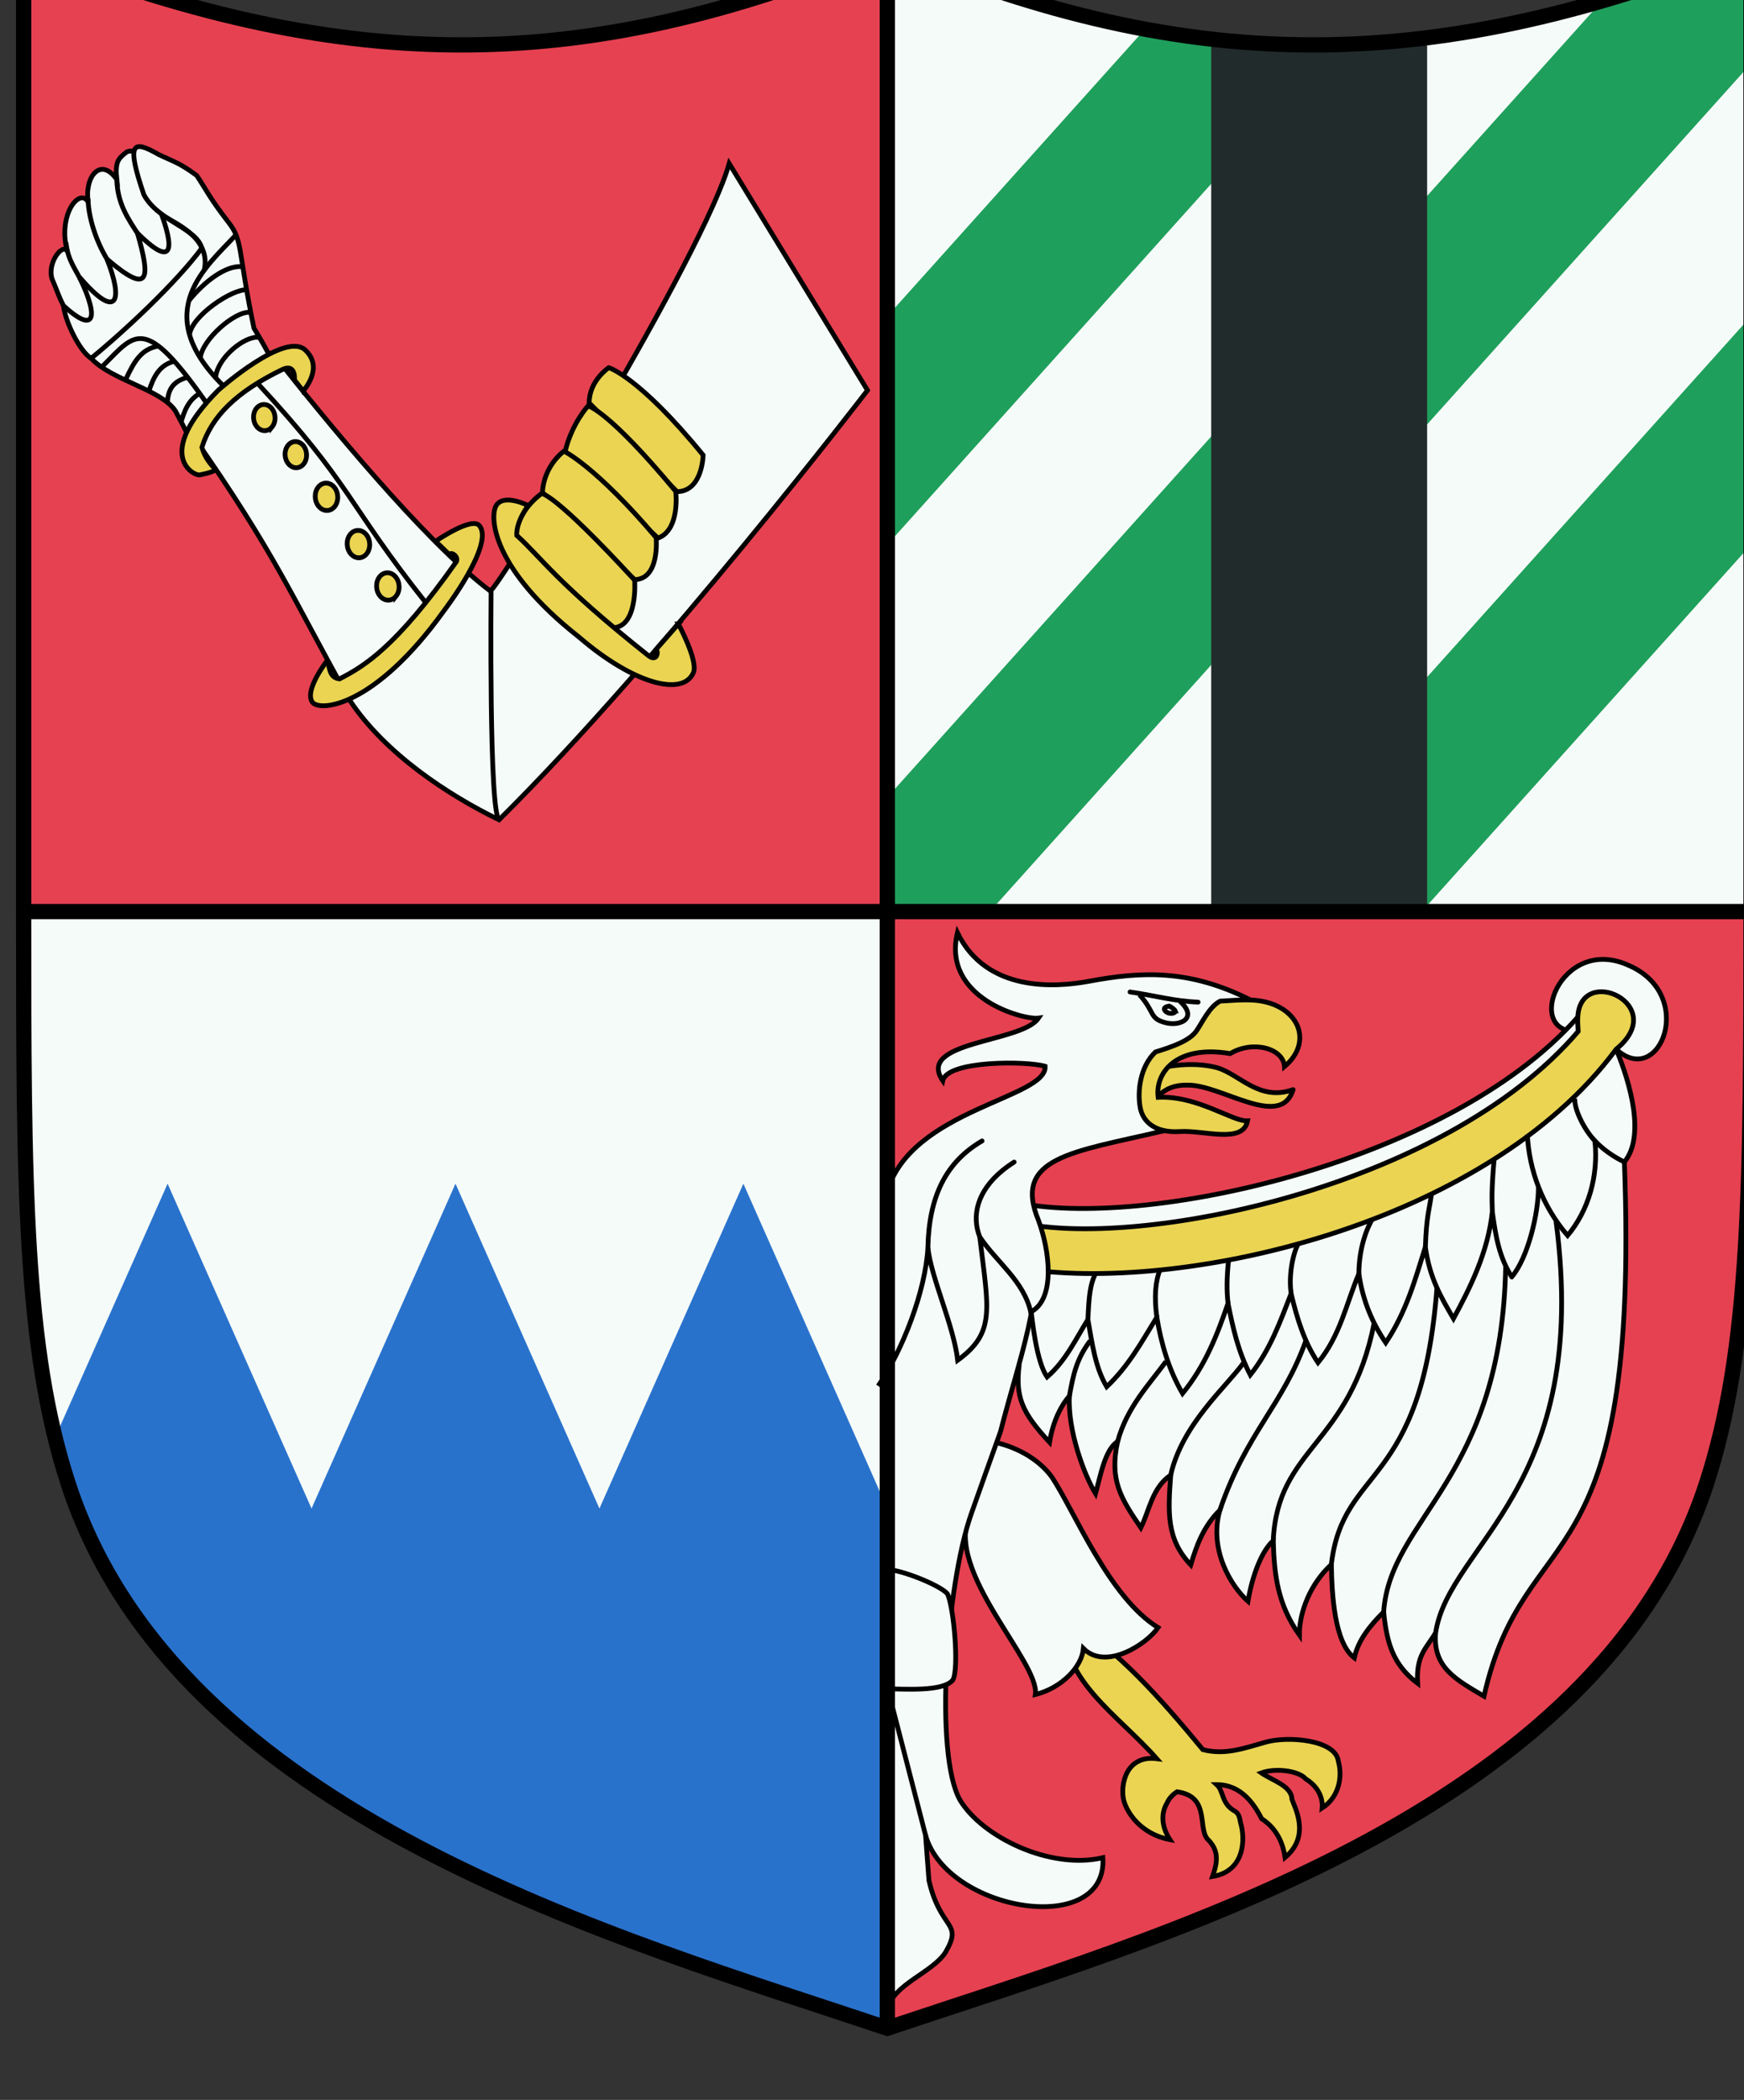<?xml version="1.0" encoding="UTF-8" standalone="no"?>
<!-- Created with Inkscape (http://www.inkscape.org/) -->
<svg xmlns:dc="http://purl.org/dc/elements/1.1/" xmlns:cc="http://creativecommons.org/ns#" xmlns:rdf="http://www.w3.org/1999/02/22-rdf-syntax-ns#" xmlns:svg="http://www.w3.org/2000/svg" xmlns="http://www.w3.org/2000/svg" xmlns:xlink="http://www.w3.org/1999/xlink" xmlns:sodipodi="http://sodipodi.sourceforge.net/DTD/sodipodi-0.dtd" xmlns:inkscape="http://www.inkscape.org/namespaces/inkscape" width="96.672mm" height="116.387mm" viewBox="0 0 96.672 116.387" version="1.1" id="svg25757" inkscape:version="0.92.3 (2405546, 2018-03-11)" sodipodi:docname="COA Kovir and Poviss.svg">
  <rect x="0" y="0" width="96.672" height="116.387" fill="#333333" stroke="none"/>
  <defs id="defs25751">
    <clipPath clipPathUnits="userSpaceOnUse" id="clipPath20753">
      <use x="0" y="0" xlink:href="#use20161-8-4-9-9" id="use20755" style="stroke-width:1" width="100%" height="100%" transform="translate(35.625,67.5)"/>
    </clipPath>
    <inkscape:path-effect effect="spiro" id="path-effect19953-8" is_visible="true"/>
    <inkscape:path-effect effect="spiro" id="path-effect19981-2" is_visible="true"/>
  </defs>
  <sodipodi:namedview id="base" pagecolor="#ffffff" bordercolor="#666666" borderopacity="1.0" inkscape:pageopacity="0.0" inkscape:pageshadow="2" inkscape:zoom="0.7" inkscape:cx="64.760605" inkscape:cy="209.13571" inkscape:document-units="mm" inkscape:current-layer="layer1" showgrid="false" fit-margin-top="0" fit-margin-left="0" fit-margin-right="0" fit-margin-bottom="0" inkscape:window-width="1920" inkscape:window-height="1017" inkscape:window-x="-4" inkscape:window-y="-4" inkscape:window-maximized="1"/>
  <g inkscape:label="Layer 1" inkscape:groupmode="layer" id="layer1" transform="translate(297.8,-153.384)">
    <g transform="matrix(0.282,0,0,0.282,830.37,-4206.512)" id="g25678">
      <path id="use20161-8-4-9-9" d="m -3826.186,15639.787 v 219.477 c -52.787,-17.712 -139.569,-41.639 -160.959,-106.879 -8.782,-26.784 -8.811,-59.217 -8.811,-112.598 z" style="display:inline;fill:#f5fbf8;fill-opacity:1;stroke:none;stroke-width:1.875;stroke-miterlimit:4;stroke-dasharray:none" inkscape:connector-curvature="0"/>
      <path transform="translate(-35.625,-67.5)" clip-path="url(#clipPath20753)" sodipodi:nodetypes="cccccccccc" inkscape:connector-curvature="0" id="rect20590-2" d="m -3932.036,15760.77 28.295,63.845 28.295,-63.845 28.295,63.845 28.295,-63.845 28.295,63.844 v 102.15 h -169.77 v -102.15 z" style="color:#000000;clip-rule:nonzero;display:inline;overflow:visible;visibility:visible;opacity:1;isolation:auto;mix-blend-mode:normal;color-interpolation:sRGB;color-interpolation-filters:linearRGB;solid-color:#000000;solid-opacity:1;fill:#2972cc;fill-opacity:1;fill-rule:evenodd;stroke:none;stroke-width:116.25;stroke-linecap:square;stroke-linejoin:miter;stroke-miterlimit:4;stroke-dasharray:none;stroke-dashoffset:0;stroke-opacity:1;paint-order:fill markers stroke;color-rendering:auto;image-rendering:auto;shape-rendering:auto;text-rendering:auto;enable-background:accumulate"/>
      <path sodipodi:nodetypes="cccc" inkscape:connector-curvature="0" style="opacity:1;fill:#f5fbf8;fill-opacity:1;stroke:none;stroke-width:3;stroke-linecap:butt;stroke-linejoin:miter;stroke-miterlimit:4;stroke-dasharray:none" d="m -3826.186,15639.787 v -189.126 c 60.803,25.557 107.945,24.552 169.77,0 v 189.126" id="path20396-7-5-1"/>
      <path id="path20047-6-5-7-8-2" d="m -3656.416,15450.661 c -10.1,4.012 -19.802,7.382 -29.242,10.123 l -140.528,156.548 v 22.456 h 20.156 l 149.614,-166.672 z m -119.119,15.684 -50.651,56.425 v 44.909 l 88.239,-98.299 c -12.475,0.323 -24.892,-0.68 -37.588,-3.035 z m 119.119,56.424 -105.042,117.019 h 40.312 l 64.73,-72.109 z" style="color:#000000;font-style:normal;font-variant:normal;font-weight:normal;font-stretch:normal;font-size:medium;line-height:normal;font-family:sans-serif;font-variant-ligatures:normal;font-variant-position:normal;font-variant-caps:normal;font-variant-numeric:normal;font-variant-alternates:normal;font-feature-settings:normal;text-indent:0;text-align:start;text-decoration:none;text-decoration-line:none;text-decoration-style:solid;text-decoration-color:#000000;letter-spacing:normal;word-spacing:normal;text-transform:none;writing-mode:lr-tb;direction:ltr;text-orientation:mixed;dominant-baseline:auto;baseline-shift:baseline;text-anchor:start;white-space:normal;shape-padding:0;clip-rule:nonzero;display:inline;overflow:visible;visibility:visible;opacity:1;isolation:auto;mix-blend-mode:normal;color-interpolation:sRGB;color-interpolation-filters:linearRGB;solid-color:#000000;solid-opacity:1;vector-effect:none;fill:#1f9f5c;fill-opacity:1;fill-rule:evenodd;stroke:none;stroke-width:30;stroke-linecap:butt;stroke-linejoin:miter;stroke-miterlimit:4;stroke-dasharray:none;stroke-dashoffset:0;stroke-opacity:1;color-rendering:auto;image-rendering:auto;shape-rendering:auto;text-rendering:auto;enable-background:accumulate" inkscape:connector-curvature="0"/>
      <path id="path20396-7-5-1-2-5" d="m -3720.08,15468.033 c -14.268,1.775 -28.251,1.888 -42.442,0.275 v 171.48 h 42.442 z" style="opacity:1;fill:#222b2c;fill-opacity:1;stroke:none;stroke-width:3;stroke-linecap:butt;stroke-linejoin:miter;stroke-miterlimit:4;stroke-dasharray:none" inkscape:connector-curvature="0"/>
      <path id="use20161-8-4-9-4-0" d="m -3826.186,15639.787 v 219.477 c 52.787,-17.712 139.569,-41.639 160.959,-106.879 8.782,-26.784 8.811,-59.217 8.811,-112.598 z" style="display:inline;fill:#e64151;fill-opacity:1;stroke:none;stroke-width:1.875;stroke-miterlimit:4;stroke-dasharray:none" inkscape:connector-curvature="0"/>
      <g transform="translate(-35.625,-67.5)" id="g20777">
        <g id="g20676">
          <path sodipodi:nodetypes="ccccccccccccccccccccccc" inkscape:connector-curvature="0" id="path16565-5-6-2-0-2" d="m -3762.969,15769.844 49.959,-4.274 48.249,-14.436 10.687,-13.407 8.392,18.777 c 3.152,84.879 -19.451,68.882 -27.596,105.004 -5.399,-3.205 -10.111,-5.623 -9.507,-12.469 -1.849,3.1 -3.873,4.406 -3.538,9.939 -4.856,-3.651 -6.079,-8.014 -6.676,-14.041 -2.732,2.763 -5.006,5.537 -5.768,9.037 -3.955,-2.995 -4.421,-12.626 -4.514,-18.367 -4.13,3.825 -6.311,9.332 -6.281,13.878 -4.184,-5.892 -4.959,-11.559 -5.141,-18.543 -2.319,2.028 -4.153,7.014 -4.97,11.908 -3.255,-2.875 -7.769,-10.13 -5.515,-17.925 -3.316,3.256 -4.666,7.219 -5.732,10.764 -4.84,-5.09 -4.466,-10.421 -3.934,-17.662 -3.675,2.527 -4.164,6.919 -5.877,10.364 -3.955,-5.82 -6.196,-9.352 -4.571,-16.931 -2.469,1.537 -3.369,6.743 -4.332,10.222 -2.147,-3.484 -5.518,-12.345 -5.137,-19.198 -1.451,1.666 -3.197,4.713 -3.903,9.115 -5.482,-5.884 -6.751,-8.982 -5.957,-15.289" style="fill:#f5fbf8;fill-opacity:1;fill-rule:evenodd;stroke:#000000;stroke-width:0.937;stroke-linecap:butt;stroke-linejoin:miter;stroke-miterlimit:4;stroke-dasharray:none;stroke-opacity:1"/>
          <path sodipodi:nodetypes="ccc" inkscape:connector-curvature="0" id="path16440-1-5-9-3-9-4-7-6-6-7" d="m -3654.762,15730.833 c -10.849,0.612 -3.526,-18.862 9.675,-13.077 13.83,5.707 6.372,24.506 -2.212,16.581" style="opacity:1;fill:#f5fbf8;fill-opacity:1;fill-rule:evenodd;stroke:#000000;stroke-width:0.937;stroke-linecap:butt;stroke-linejoin:miter;stroke-miterlimit:4;stroke-dasharray:none;stroke-opacity:1"/>
          <path sodipodi:nodetypes="cccccccccccccccccccccccc" inkscape:connector-curvature="0" id="path17522-05-2-9-5-6-6-5" d="m -3667.821,15779.09 c 3.147,-3.665 5.288,-12.493 5.241,-17.709 1.352,3.498 3.304,6.757 5.738,9.581 4.09,-4.923 6.087,-11.629 5.368,-18.599 1.671,1.717 3.643,3.126 5.791,4.141 4.107,-4.972 1.247,-15.311 -1.617,-22.165 l -7.536,-6.32 c -25.975,29.531 -88.538,42.405 -111.967,36.04 l 3.833,13.285 c 0.668,11.475 1.927,18.694 3.811,21.42 3.623,-3.123 5.604,-7.372 8.025,-11.319 0.819,4.654 1.429,9.431 3.693,13.237 4.336,-4.09 6.947,-8.94 9.849,-13.662 0.882,5.27 2.361,10.335 5.061,14.982 4.505,-5.505 6.824,-11.572 8.937,-17.692 0.955,4.682 1.937,9.363 4.377,14.045 3.904,-4.904 5.883,-10.467 8.025,-15.975 1.159,4.896 2.623,9.604 5.289,13.57 4.37,-5.332 5.556,-11.599 8.025,-17.49 0.779,5.367 2.69,9.762 5.289,13.569 4.162,-6.267 5.794,-12.533 7.785,-18.8 0.854,6.09 2.991,9.701 5.529,14.059 3.288,-6.106 6.776,-13.01 7.632,-20.992 0.677,4.875 1.332,8.85 3.818,12.794 z" style="fill:#f5fbf8;fill-opacity:1;fill-rule:evenodd;stroke:#000000;stroke-width:0.937;stroke-linecap:butt;stroke-linejoin:miter;stroke-miterlimit:4;stroke-dasharray:none;stroke-opacity:1"/>
          <path style="opacity:1;fill:#ead452;fill-opacity:1;fill-rule:evenodd;stroke:#000000;stroke-width:0.937;stroke-linecap:butt;stroke-linejoin:miter;stroke-miterlimit:4;stroke-dasharray:none;stroke-opacity:1" d="m -3764.85,15768.359 c 23.011,5.463 83.674,-6.569 110.087,-37.523 -0.054,-1.061 -0.14,-1.927 -0.073,-2.817 0.487,-10.53 18.22,-2.39 7.536,6.32 -25.702,34.728 -85.933,48.241 -117.493,43.005" id="use16797-4-6-2-8-8-8-5-9-5-4" inkscape:connector-curvature="0" sodipodi:nodetypes="ccccc"/>
          <path sodipodi:nodetypes="cccccccccccccccc" inkscape:connector-curvature="0" d="m -3725.189,15824.925 c 5.182,-15.229 12.49,-20.729 16.943,-33.44 m -6.458,39.457 c 0.842,-18.477 15.103,-18.65 19.856,-42.874 m -8.434,47.539 c 2.288,-19.671 17.734,-14.579 20.766,-54.467 m -10.484,63.797 c 1.281,-18.613 23.283,-26.051 23.99,-68.123 m -85.762,25.67 c 0.784,-4.318 1.418,-7.284 4.099,-10.853 m 5.37,19.829 c 1.867,-6.765 6.067,-11.051 9.52,-15.742 m 0.927,22.309 c 2.251,-10.019 10.973,-17.354 14.343,-22.083 m 61.388,-27.857 c 6.959,52.709 -20.988,63.398 -23.661,80.952" style="fill:none;fill-rule:evenodd;stroke:#000000;stroke-width:0.938px;stroke-linecap:butt;stroke-linejoin:miter;stroke-opacity:1" id="path20009"/>
          <path sodipodi:nodetypes="cccccccccccccccccc" inkscape:connector-curvature="0" d="m -3723.592,15784.31 c -0.272,-2.54 -0.261,-4.935 0.098,-8.493 m -14.096,11.203 c -0.531,-4.074 -0.307,-7 0.688,-9.505 m -14.23,9.93 c 0.202,-4.529 0.396,-6.613 1.415,-8.894 m 38.528,3.829 c -0.545,-3.893 0.443,-8.105 1.45,-9.92 m 11.865,6 c 0.021,-4.06 1.02,-7.789 2.523,-10.515 m 10.552,5.284 c 0.22,-6.258 0.763,-7.197 1.175,-10.298 m 11.986,3.365 c -0.046,-2.31 -0.222,-3.724 0.346,-10.243 m 19.82,-3.691 c -1.807,-1.856 -4.025,-5.812 -3.973,-8.307 m -7.133,17.324 c -1.263,-3.267 -2.003,-6.743 -2.182,-10.245" style="fill:none;fill-rule:evenodd;stroke:#000000;stroke-width:0.938px;stroke-linecap:butt;stroke-linejoin:miter;stroke-opacity:1" id="path20630"/>
        </g>
        <path style="opacity:1;fill:#ead452;fill-opacity:1;fill-rule:evenodd;stroke:#000000;stroke-width:0.937;stroke-linecap:butt;stroke-linejoin:miter;stroke-miterlimit:4;stroke-dasharray:none;stroke-opacity:1" d="m -3755.459,15846.615 c 9.291,4.557 19.265,16.113 26.922,25.389 4.299,1.112 7.984,-0.23 12.366,-1.477 4.311,-1.226 13.753,-0.504 14.263,3.765 0.804,2.814 0.297,6.938 -3.179,9.191 0.189,-2.259 -1.036,-4.377 -3.2,-5.704 -1.456,-1.702 -6.1,-2.188 -8.761,-1.203 2.113,1.494 5.947,2.502 6.019,5.176 0.486,1.557 3.781,7.155 -1.352,11.451 -0.643,-4.565 -3.111,-6.66 -4.597,-7.622 -1.457,-2.804 -3.957,-6.705 -8.836,-6.696 1.41,1.281 0.885,3.677 3.455,5.15 1.214,0.697 0.971,1.664 1.394,2.947 0.823,3.711 0.086,9.015 -5.668,9.958 0.955,-2.733 1.305,-4.917 -0.752,-7.112 -2.417,-2.069 0.542,-8.615 -6.225,-9.54 -0.87,0.546 -1.58,1.325 -1.966,2.201 -1.407,2.378 -0.864,5.017 0.563,7.209 -5.755,-1.093 -8.456,-5.343 -9.076,-7.726 -0.717,-2.915 0.361,-8.943 6.49,-8.184 -7.51,-8.57 -19.383,-15.814 -17.86,-27.173 z" id="path17946-65-9-8-5-6-3-5-1" inkscape:connector-curvature="0" sodipodi:nodetypes="ccccccccccccccccccccc"/>
        <path style="fill:#f5fbf8;fill-opacity:1;fill-rule:evenodd;stroke:#000000;stroke-width:0.937;stroke-linecap:butt;stroke-linejoin:miter;stroke-miterlimit:4;stroke-dasharray:none;stroke-opacity:1" d="m -3774.365,15825.757 c -5.04,11.166 13.793,28.973 12.909,35.421 5.25,-1.338 9.12,-5.459 9.441,-9.056 4.402,4.425 12.475,-0.875 14.673,-4.103 -9.594,-5.915 -16.262,-22.543 -20.832,-29.522 -2.278,-3.191 -6.245,-5.685 -10.822,-6.797" id="path17867-4-7-4-28-0-4-0" inkscape:connector-curvature="0" sodipodi:nodetypes="cccccc"/>
        <path sodipodi:nodetypes="ccccscccc" inkscape:connector-curvature="0" d="m -3790.559,15859.715 c 1.031,5.441 5.025,23.416 7.511,29.112 4.22,15.062 35.851,20.19 34.855,4.416 -10.34,2.428 -23.7,-4.063 -28.078,-11.322 -5.062,-8.943 -2.742,-42.203 2.24,-56.361 1.821,-5.176 3.854,-10.854 5.708,-16.034 3.856,-15.014 8.365,-25.83 6.854,-39.682 -0.766,-2.98 -8.244,-13.242 -11.413,-14.658 l -17.678,5.197" style="opacity:1;fill:#f5fbf8;fill-opacity:1;fill-rule:evenodd;stroke:#000000;stroke-width:0.937;stroke-linecap:butt;stroke-linejoin:miter;stroke-miterlimit:4;stroke-dasharray:none;stroke-opacity:1" id="path15970-0-5-9-3-5-4-5"/>
        <path id="path15968-1-4-7-6-6-0-3-5" style="opacity:1;fill:#f5fbf8;fill-opacity:1;fill-rule:evenodd;stroke:#000000;stroke-width:0.937;stroke-linecap:butt;stroke-linejoin:miter;stroke-miterlimit:4;stroke-dasharray:none;stroke-opacity:1" d="m -3790.559,15923.013 c 1.207,-4.946 8.897,-7.165 11.451,-11.206 3.503,-6.034 -0.966,-4.186 -3.268,-14.065 l -0.672,-8.915 -7.511,-29.112" inkscape:connector-curvature="0" sodipodi:nodetypes="ccscc"/>
        <path id="path16052-1-4-7-4-1-4-2-0-0-6-3" style="fill:#f5fbf8;fill-opacity:1;fill-rule:evenodd;stroke:#000000;stroke-width:0.937;stroke-linecap:butt;stroke-linejoin:miter;stroke-miterlimit:4;stroke-dasharray:none;stroke-opacity:1" d="m -3790.559,15836.606 c 2.857,0.09 10.239,3.03 11.79,4.74 1.273,2.487 2.347,14.751 1.085,16.976 -1.944,2.379 -9.721,1.72 -12.876,1.747" inkscape:connector-curvature="0" sodipodi:nodetypes="cccc"/>
        <g id="g20648">
          <path id="path18527-8-9-2-6-2-5-3-4-4-5" style="fill:#f5fbf8;fill-opacity:1;fill-rule:evenodd;stroke:#000000;stroke-width:0.938;stroke-linecap:butt;stroke-linejoin:miter;stroke-miterlimit:4;stroke-dasharray:none;stroke-opacity:1" d="m -3790.559,15762.258 c 4.785,-16.133 31.453,-18.293 31.016,-24.562 -3.568,-1.074 -19.255,-1.181 -20.12,2.834 -5.363,-7.831 15.553,-7.429 18.811,-12.299 -2.776,0.396 -19.033,-3.831 -15.931,-16.792 5.699,11.76 19.287,10.771 25.851,9.547 10.192,-1.899 19.725,-2.465 31.93,3.764 l -19.858,12.876 -0.786,8.518 3.085,4.32 c -17.599,4.113 -29.405,5.129 -24.31,17.463 2.207,5.907 3.448,15.483 -1.497,18.066 -1.393,-6.136 -6.657,-9.739 -10.024,-14.757 1.703,14.286 3.159,18.77 -4.334,24.237 -0.821,-6.926 -5.221,-16.167 -5.86,-22.112 -0.483,8.618 -5.05,20.319 -9.779,27.171" inkscape:connector-curvature="0" sodipodi:nodetypes="cccccscccccccccc"/>
          <path sodipodi:nodetypes="cccccc" id="path2333-2-2-5-0-7-7-9-0-6-8-7" d="m -3710.804,15742.282 c -6.662,2.403 -10.507,-3.044 -14.96,-4.31 -4.917,-1.36 -11.648,-0.294 -14.426,1.331 l 0.542,6.841 c 1.724,-1.449 2.868,-4.892 8.143,-4.748 6.668,-0.07 18.289,8.811 20.701,0.886 z" style="opacity:1;fill:#ead452;fill-opacity:1;fill-rule:nonzero;stroke:#000000;stroke-width:0.938;stroke-linecap:round;stroke-linejoin:round;stroke-miterlimit:4;stroke-dasharray:none;stroke-dashoffset:0;stroke-opacity:1" inkscape:connector-curvature="0"/>
          <path sodipodi:nodetypes="ssccccscscs" id="path2916-0-73-7-4-8-8-8-2-3-8-1" d="m -3740.855,15745.807 c 0.533,2.895 3.036,5.023 7.799,4.716 4.743,-0.305 12.42,2.491 13.31,-2.103 -2.896,0.203 -9.87,-5.013 -17.581,-4.625 -0.624,-4.809 3.563,-10.386 14.163,-8.594 4.434,-2.664 10.455,-1.068 10.668,2.562 6.142,-5.162 2.406,-12.843 -6.736,-13.092 -2.05,-0.07 -4.214,0.14 -5.915,0.221 -2.147,1.142 -3.456,4.112 -4.643,5.838 -1.359,1.978 -4.779,3.128 -8.075,4.159 -3.065,2.932 -3.559,7.825 -2.991,10.918 z" style="opacity:1;fill:#ead452;fill-opacity:1;fill-rule:nonzero;stroke:#000000;stroke-width:0.938;stroke-linecap:round;stroke-linejoin:miter;stroke-miterlimit:4;stroke-dasharray:none;stroke-dashoffset:0;stroke-opacity:1" inkscape:connector-curvature="0"/>
          <path sodipodi:nodetypes="csccc" inkscape:connector-curvature="0" id="path15596-9-77-1-3-9-0-2-3-8-8-2-8" d="m -3772.394,15771.236 c -1.619,-4.153 -0.512,-8.951 4.397,-13.008 0.709,-0.585 1.496,-1.155 2.366,-1.706 m -16.957,16.839 c 0.203,-10.067 3.534,-16.847 10.648,-20.993" style="fill:none;fill-rule:evenodd;stroke:#000000;stroke-width:0.938;stroke-linecap:round;stroke-linejoin:miter;stroke-miterlimit:4;stroke-dasharray:none;stroke-opacity:1"/>
          <path sodipodi:nodetypes="sccs" inkscape:connector-curvature="0" id="rect15721-0-8-3-7-7-3-3-3-0-2-2" d="m -3733.972,15726.801 c -0.082,-0.207 -0.754,-0.766 -1.189,-0.947 -1.431,0.246 -0.995,0.953 -0.326,1.292 0.668,0.341 1.679,0.07 1.515,-0.345 z" style="color:#000000;clip-rule:nonzero;display:inline;overflow:visible;visibility:visible;opacity:1;isolation:auto;mix-blend-mode:normal;color-interpolation:sRGB;color-interpolation-filters:linearRGB;solid-color:#000000;solid-opacity:1;fill:none;fill-opacity:1;fill-rule:evenodd;stroke:#000000;stroke-width:0.938;stroke-linecap:round;stroke-linejoin:miter;stroke-miterlimit:4;stroke-dasharray:none;stroke-dashoffset:0;stroke-opacity:1;paint-order:fill markers stroke;color-rendering:auto;image-rendering:auto;shape-rendering:auto;text-rendering:auto;enable-background:accumulate"/>
          <path sodipodi:nodetypes="cc" inkscape:connector-curvature="0" id="path15710-5-0-4-1-1-57-5-0-7-3" d="m -3729.477,15725.089 c -4.817,-0.198 -8.665,-1.325 -13.374,-2" style="fill:none;fill-rule:evenodd;stroke:#000000;stroke-width:0.938;stroke-linecap:round;stroke-linejoin:miter;stroke-miterlimit:4;stroke-dasharray:none;stroke-opacity:1"/>
          <path sodipodi:nodetypes="csc" inkscape:connector-curvature="0" id="path15716-2-9-0-9-8-5-0-3-7-7" d="m -3741.003,15723.627 c 3.132,3.499 1.879,4.62 5.043,5.485 3.021,0.826 6.542,-0.909 2.902,-4.212" style="fill:none;fill-rule:evenodd;stroke:#000000;stroke-width:0.938;stroke-linecap:butt;stroke-linejoin:miter;stroke-miterlimit:4;stroke-dasharray:none;stroke-opacity:1"/>
        </g>
      </g>
      <path sodipodi:nodetypes="cccc" inkscape:connector-curvature="0" style="opacity:1;fill:#e64151;fill-opacity:1;stroke:none;stroke-width:3;stroke-linecap:butt;stroke-linejoin:miter;stroke-miterlimit:4;stroke-dasharray:none" d="m -3826.186,15639.787 v -189.126 c -60.803,25.557 -107.945,24.552 -169.77,0 v 189.126" id="path20396-7-53"/>
      <g style="stroke-width:1.597;stroke-miterlimit:4;stroke-dasharray:none" transform="matrix(0.587,0,0,0.587,-1691.734,6193.775)" id="g22295-4">
        <path style="fill:#f5fbf8;fill-opacity:1;fill-rule:evenodd;stroke:#000000;stroke-width:1.597;stroke-linecap:butt;stroke-linejoin:miter;stroke-miterlimit:4;stroke-dasharray:none;stroke-opacity:1" d="m -3902.829,15906.775 c -3.849,-2.359 -8.7,-12.389 -9.245,-17.632 l 34.032,-29.767 23.525,6.252" id="path1360-1" inkscape:connector-curvature="0" sodipodi:nodetypes="cccc"/>
        <path style="fill:#f5fbf8;fill-opacity:1;stroke:#000000;stroke-width:1.597;stroke-miterlimit:4;stroke-dasharray:none" inkscape:connector-curvature="0" d="m -3877.129,15843.068 c -3.779,-3.664 -11.969,-6.849 -13.909,-5.294 -2.659,2.131 -3.815,3.091 -3.195,9.12 -5.495,-7.831 -10.871,-0.759 -9.574,7.607 -2.755,-5.18 -10.396,4.164 -6.965,16.571 -1.332,-3.251 -6.847,3.547 -5.143,9.093 1.524,3.464 2.249,5.965 3.84,8.978 9.592,8.855 12.603,5.655 5.356,-9.556 12.953,15.086 14.641,7.555 9.18,-6.06 14.691,12.571 14.468,6.25 10.237,-8.669 13.951,13.834 11.783,2.4 6.283,-10.856 l -1.531,-6.474 z" id="path2270-8-9"/>
        <path style="fill:#f5fbf8;fill-opacity:1;stroke:#000000;stroke-width:1.597;stroke-miterlimit:4;stroke-dasharray:none" inkscape:connector-curvature="0" d="m -3880.189,15838.54 c -8.623,-4.912 -11.042,-4.393 -4.976,13.439 4.75,8.892 17.866,11.305 19.388,17.932 -8.481,11.456 -25.854,27.737 -37.051,36.864 7.03,7.486 23.468,10.365 28.26,17.657 16.684,31.359 -3.732,-0.613 22.56,23.316 l 32.631,-7.667 c -18.279,-20.528 -19.282,-27.598 -28.917,-43.392 -5.509,-26.469 -3.651,-29.192 -8.484,-35.395 -6.318,-8.149 -7.441,-10.863 -10.682,-15.736 -6.011,-4.401 -7.389,-4.446 -12.728,-7.018 z" id="path2272-4-9"/>
        <path style="fill:#f5fbf8;fill-opacity:1;stroke:#000000;stroke-width:1.597;stroke-miterlimit:4;stroke-dasharray:none" inkscape:connector-curvature="0" d="m -3769.415,15984.504 c 46.15,-13.437 56.963,-12.802 3.036,76.716 -16.782,-8.175 -38.062,-22.076 -49.881,-40.019 -19.258,-34.462 -24.724,-48.792 -52.371,-88.28 l 27.245,-27.03 c 16.679,21.069 49.789,61.727 71.971,78.613 z" id="path2282-3-2"/>
        <path style="fill:#ead452;fill-opacity:1;stroke:#000000;stroke-width:1.597;stroke-miterlimit:4;stroke-dasharray:none" inkscape:connector-curvature="0" d="m -3831.827,15917.706 c 0,0 -2.913,-3.694 -2.913,-3.694 0,0 0.599,-5.596 -3.955,-3.538 -15.6,7.543 -23.776,15.768 -27.026,26.08 1.254,4.584 4.425,7.164 4.425,7.164 0,0 1.155,0.848 -5.194,2.094 -1.843,0.362 -15.524,-6.473 6.255,-28.371 0,0 22.924,-20.4 29.418,-13.145 5.927,5.943 -1.01,13.41 -1.01,13.41 z" id="path2284-0-2"/>
        <path inkscape:connector-curvature="0" d="m -3847.189,15915.03 c 32.033,34.618 29.962,40.163 56.339,73.451" id="path2331-6-3" style="fill:#f5fbf8;fill-opacity:1;stroke:#000000;stroke-width:1.597;stroke-miterlimit:4;stroke-dasharray:none"/>
        <path style="fill:#ead452;fill-opacity:1;stroke:#000000;stroke-width:1.597;stroke-miterlimit:4;stroke-dasharray:none" inkscape:connector-curvature="0" d="m -3787.468,15968.032 c 0,0 3.98,3.806 4.513,4.433 0.909,-1.113 3.247,0.819 2.438,2.393 -20.194,28.601 -30.769,34.955 -39.131,39.257 -3.778,-0.437 -3.113,-4.32 -4.222,-6.002 0,0 -7.653,9.811 -4.879,13.772 2.34,3.342 20.813,1.85 44.103,-30.631 0,0 17.229,-22.513 11.753,-28.538 -2.656,-2.919 -14.575,5.316 -14.575,5.316 z" id="path2286-2-7"/>
        <path inkscape:connector-curvature="0" d="m -3800.704,15986.406 c -1.422,1.789 -3.811,1.787 -5.335,0 -1.525,-1.792 -1.608,-4.696 -0.186,-6.485 1.422,-1.79 3.811,-1.787 5.335,0 1.525,1.793 1.608,4.696 0.186,6.486 z" id="path2321-8-6" style="fill:#ead452;fill-opacity:1;stroke:#000000;stroke-width:1.597;stroke-miterlimit:4;stroke-dasharray:none"/>
        <path inkscape:connector-curvature="0" d="m -3810.55,15972.222 c -1.422,1.79 -3.811,1.787 -5.335,0 -1.525,-1.793 -1.608,-4.696 -0.186,-6.486 1.422,-1.789 3.81,-1.787 5.335,0 1.525,1.792 1.608,4.696 0.186,6.485 z" id="path2323-9-4" style="fill:#ead452;fill-opacity:1;stroke:#000000;stroke-width:1.597;stroke-miterlimit:4;stroke-dasharray:none"/>
        <path inkscape:connector-curvature="0" d="m -3821.25,15956.38 c -1.422,1.79 -3.811,1.787 -5.335,0 -1.525,-1.792 -1.608,-4.695 -0.186,-6.485 1.422,-1.789 3.811,-1.787 5.335,0 1.525,1.792 1.608,4.696 0.186,6.485 z" id="path2325-3-89" style="fill:#ead452;fill-opacity:1;stroke:#000000;stroke-width:1.597;stroke-miterlimit:4;stroke-dasharray:none"/>
        <path style="fill:#ead452;fill-opacity:1;stroke:#000000;stroke-width:1.597;stroke-miterlimit:4;stroke-dasharray:none" inkscape:connector-curvature="0" d="m -3831.635,15942.128 c -1.358,1.709 -3.64,1.707 -5.096,0 -1.456,-1.712 -1.536,-4.485 -0.178,-6.195 1.358,-1.709 3.64,-1.706 5.096,0 1.456,1.712 1.536,4.486 0.178,6.195 z" id="path2327-7-5"/>
        <path style="fill:#ead452;fill-opacity:1;stroke:#000000;stroke-width:1.597;stroke-miterlimit:4;stroke-dasharray:none" inkscape:connector-curvature="0" d="m -3842.198,15929.71 c -1.358,1.709 -3.64,1.707 -5.096,0 -1.456,-1.712 -1.536,-4.485 -0.178,-6.194 1.358,-1.71 3.64,-1.707 5.096,0 1.456,1.712 1.536,4.486 0.178,6.195 z" id="path2329-5-5"/>
        <path style="fill:#f5fbf8;fill-opacity:1;stroke:#000000;stroke-width:1.597;stroke-miterlimit:4;stroke-dasharray:none" inkscape:connector-curvature="0" d="m -3768.887,15984.483 c 5.674,-5.906 71.119,-112.599 79.728,-142.933 l 46.316,75.931 c 0,0 -68.568,89.467 -123.317,143.757 -3.486,-1.449 -2.728,-76.755 -2.728,-76.755 z" id="use2633-9-5"/>
        <path style="fill:#ead452;fill-opacity:1;stroke:#000000;stroke-width:1.597;stroke-miterlimit:4;stroke-dasharray:none" inkscape:connector-curvature="0" d="m -3736.048,15921.696 29.439,29.725 c 8.543,-0.127 8.726,-12.245 8.726,-12.245 -21.575,-26.432 -31.608,-29.27 -31.608,-29.27 0,0 -6.54,4.319 -6.557,11.79 z" id="path2303-6-5"/>
        <path style="fill:#ead452;fill-opacity:1;stroke:#000000;stroke-width:1.597;stroke-miterlimit:4;stroke-dasharray:none" inkscape:connector-curvature="0" d="m -3744.102,15937.945 31.103,29.024 c 7.545,-2.785 5.939,-15.645 5.939,-15.645 -22.588,-27.205 -29.346,-28.62 -29.346,-28.62 0,0 -5.319,5.608 -7.696,15.241 z" id="path2305-9-49"/>
        <path style="fill:#ead452;fill-opacity:1;stroke:#000000;stroke-width:1.597;stroke-miterlimit:4;stroke-dasharray:none" inkscape:connector-curvature="0" d="m -3751.688,15951.683 30.875,29.176 c 8.543,-0.127 7.189,-14.069 7.189,-14.069 -20.257,-23.898 -30.865,-28.929 -30.865,-28.929 0,0 -6.729,4.745 -7.199,13.822 z" id="path2307-3-3-4"/>
        <path style="fill:#ead452;fill-opacity:1;stroke:#000000;stroke-width:1.597;stroke-miterlimit:4;stroke-dasharray:none" inkscape:connector-curvature="0" d="m -3760.586,15966.119 c 2.72,8.102 32.416,30.859 32.416,30.859 8.543,-0.127 7.356,-15.922 7.356,-15.922 -27.316,-29.678 -31.169,-28.992 -31.169,-28.992 0,0 -8.014,5.379 -8.602,14.055 z" id="path2309-9-9"/>
        <path style="fill:#ead452;fill-opacity:1;stroke:#000000;stroke-width:1.597;stroke-miterlimit:4;stroke-dasharray:none" inkscape:connector-curvature="0" d="m -3706.17,15995.724 c 0,0 -7.422,8.462 -7.422,8.462 0.932,1.346 -0.032,4.183 -2.551,2.186 -30.878,-24.49 -35.836,-32.801 -44.157,-40.315 -0.223,-4.739 3.831,-9.996 3.831,-9.996 0,0 -8.301,-4.21 -10.762,0.103 -2.076,3.639 -1.634,20.824 27.805,43.967 18.375,15.825 34.831,19.952 38.285,11.874 1.673,-3.917 -5.03,-16.281 -5.03,-16.281 z" id="path2334-0-8"/>
        <path style="fill:#f5fbf8;fill-opacity:1;stroke:#000000;stroke-width:1.597;stroke-miterlimit:4;stroke-dasharray:none" id="path4265-6-5" d="m -3858.793,15915.738 c -24.791,-24.713 -4.806,-40.11 4.276,-50.11" inkscape:connector-curvature="0"/>
        <path style="fill:#f5fbf8;fill-opacity:1;stroke:#000000;stroke-width:1.597;stroke-miterlimit:4;stroke-dasharray:none" id="path2276-8-0" d="m -3894.23,15846.971 c 0.262,7.923 3.518,12.735 7.567,18.912" inkscape:connector-curvature="0"/>
        <path style="fill:#f5fbf8;fill-opacity:1;stroke:#000000;stroke-width:1.597;stroke-miterlimit:4;stroke-dasharray:none" id="path2278-8-6" d="m -3903.877,15853.177 c 0.17,7.941 3.852,17.11 7.936,22.743" inkscape:connector-curvature="0"/>
        <path style="fill:#f5fbf8;fill-opacity:1;stroke:#000000;stroke-width:1.597;stroke-miterlimit:4;stroke-dasharray:none" id="path2280-0-5" d="m -3911.278,15867.894 c 0.813,6.658 3.116,8.506 6.118,14.927" inkscape:connector-curvature="0"/>
        <path style="fill:#f5fbf8;fill-opacity:1;stroke:#000000;stroke-width:1.597;stroke-miterlimit:4;stroke-dasharray:none" id="path6213-7-3" d="m -3864.338,15921.526 c -20.749,-29.561 -23.646,-23.12 -34.502,-12.253" inkscape:connector-curvature="0"/>
        <path style="fill:none;fill-opacity:1;stroke:#000000;stroke-width:1.597;stroke-miterlimit:4;stroke-dasharray:none" id="path7184-1-6" d="m -3865.017,15877.517 c 2.638,-10.753 -9.333,-15.785 -13.025,-18.141" inkscape:connector-curvature="0"/>
        <path style="fill:#f5fbf8;fill-opacity:1;stroke:#000000;stroke-width:1.597;stroke-miterlimit:4;stroke-dasharray:none" id="path8157-7-9" d="m -3846.822,15899.727 c -4.772,-0.388 -13.505,6.764 -14.298,13.23 m 8.643,-36.92 c -5.401,-0.287 -12.305,4.917 -17.564,11.373 m 19.336,-3.562 c -4.772,-0.388 -18.385,8.584 -19.178,15.049 m 20.07,-7.517 c -4.772,-0.388 -15.687,8.831 -16.48,15.296" inkscape:connector-curvature="0"/>
        <path style="fill:#f5fbf8;fill-opacity:1;stroke:#000000;stroke-width:1.597;stroke-miterlimit:4;stroke-dasharray:none" id="path8167-3-7" d="m -3880.164,15902.65 c -5.783,0.885 -8.253,5.105 -11.128,11.337 m 16.323,-6.216 c -4.891,1.196 -6.904,4.969 -8.631,10.335 m 13.326,-5.061 c -4.113,1.162 -6.847,3.099 -7.019,8.783 m 11.118,-3.473 c -4.313,2.367 -5.553,6.535 -6.602,9.991" inkscape:connector-curvature="0"/>
      </g>
      <path inkscape:connector-curvature="0" id="path20396-7-1-5" d="m -3995.956,15450.661 v 189.126 c -1e-4,53.381 0.029,85.813 8.811,112.597 21.39,65.24 108.171,89.167 160.959,106.879 52.787,-17.712 139.569,-41.639 160.959,-106.879 8.782,-26.784 8.811,-59.216 8.811,-112.597 v -189.126 c -61.825,24.552 -108.967,25.557 -169.77,0 -60.803,25.557 -107.945,24.552 -169.77,0 z" style="opacity:1;fill:none;fill-opacity:1;stroke:#000000;stroke-width:3;stroke-linecap:butt;stroke-linejoin:miter;stroke-miterlimit:4;stroke-dasharray:none"/>
      <path inkscape:original-d="m -3826.1857,15450.661 v 408.602" inkscape:path-effect="#path-effect19953-8" inkscape:connector-curvature="0" id="path19951-2" d="m -3826.186,15450.661 v 408.602" style="fill:none;fill-rule:evenodd;stroke:#000000;stroke-width:3;stroke-linecap:butt;stroke-linejoin:miter;stroke-miterlimit:4;stroke-dasharray:none;stroke-opacity:1"/>
      <path inkscape:original-d="m -3995.9556,15639.787 h 339.5398" inkscape:path-effect="#path-effect19981-2" inkscape:connector-curvature="0" id="path19979-4" d="m -3995.956,15639.787 h 339.54" style="fill:none;fill-rule:evenodd;stroke:#000000;stroke-width:3;stroke-linecap:butt;stroke-linejoin:miter;stroke-miterlimit:4;stroke-dasharray:none;stroke-opacity:1"/>
    </g>
  </g>
</svg>